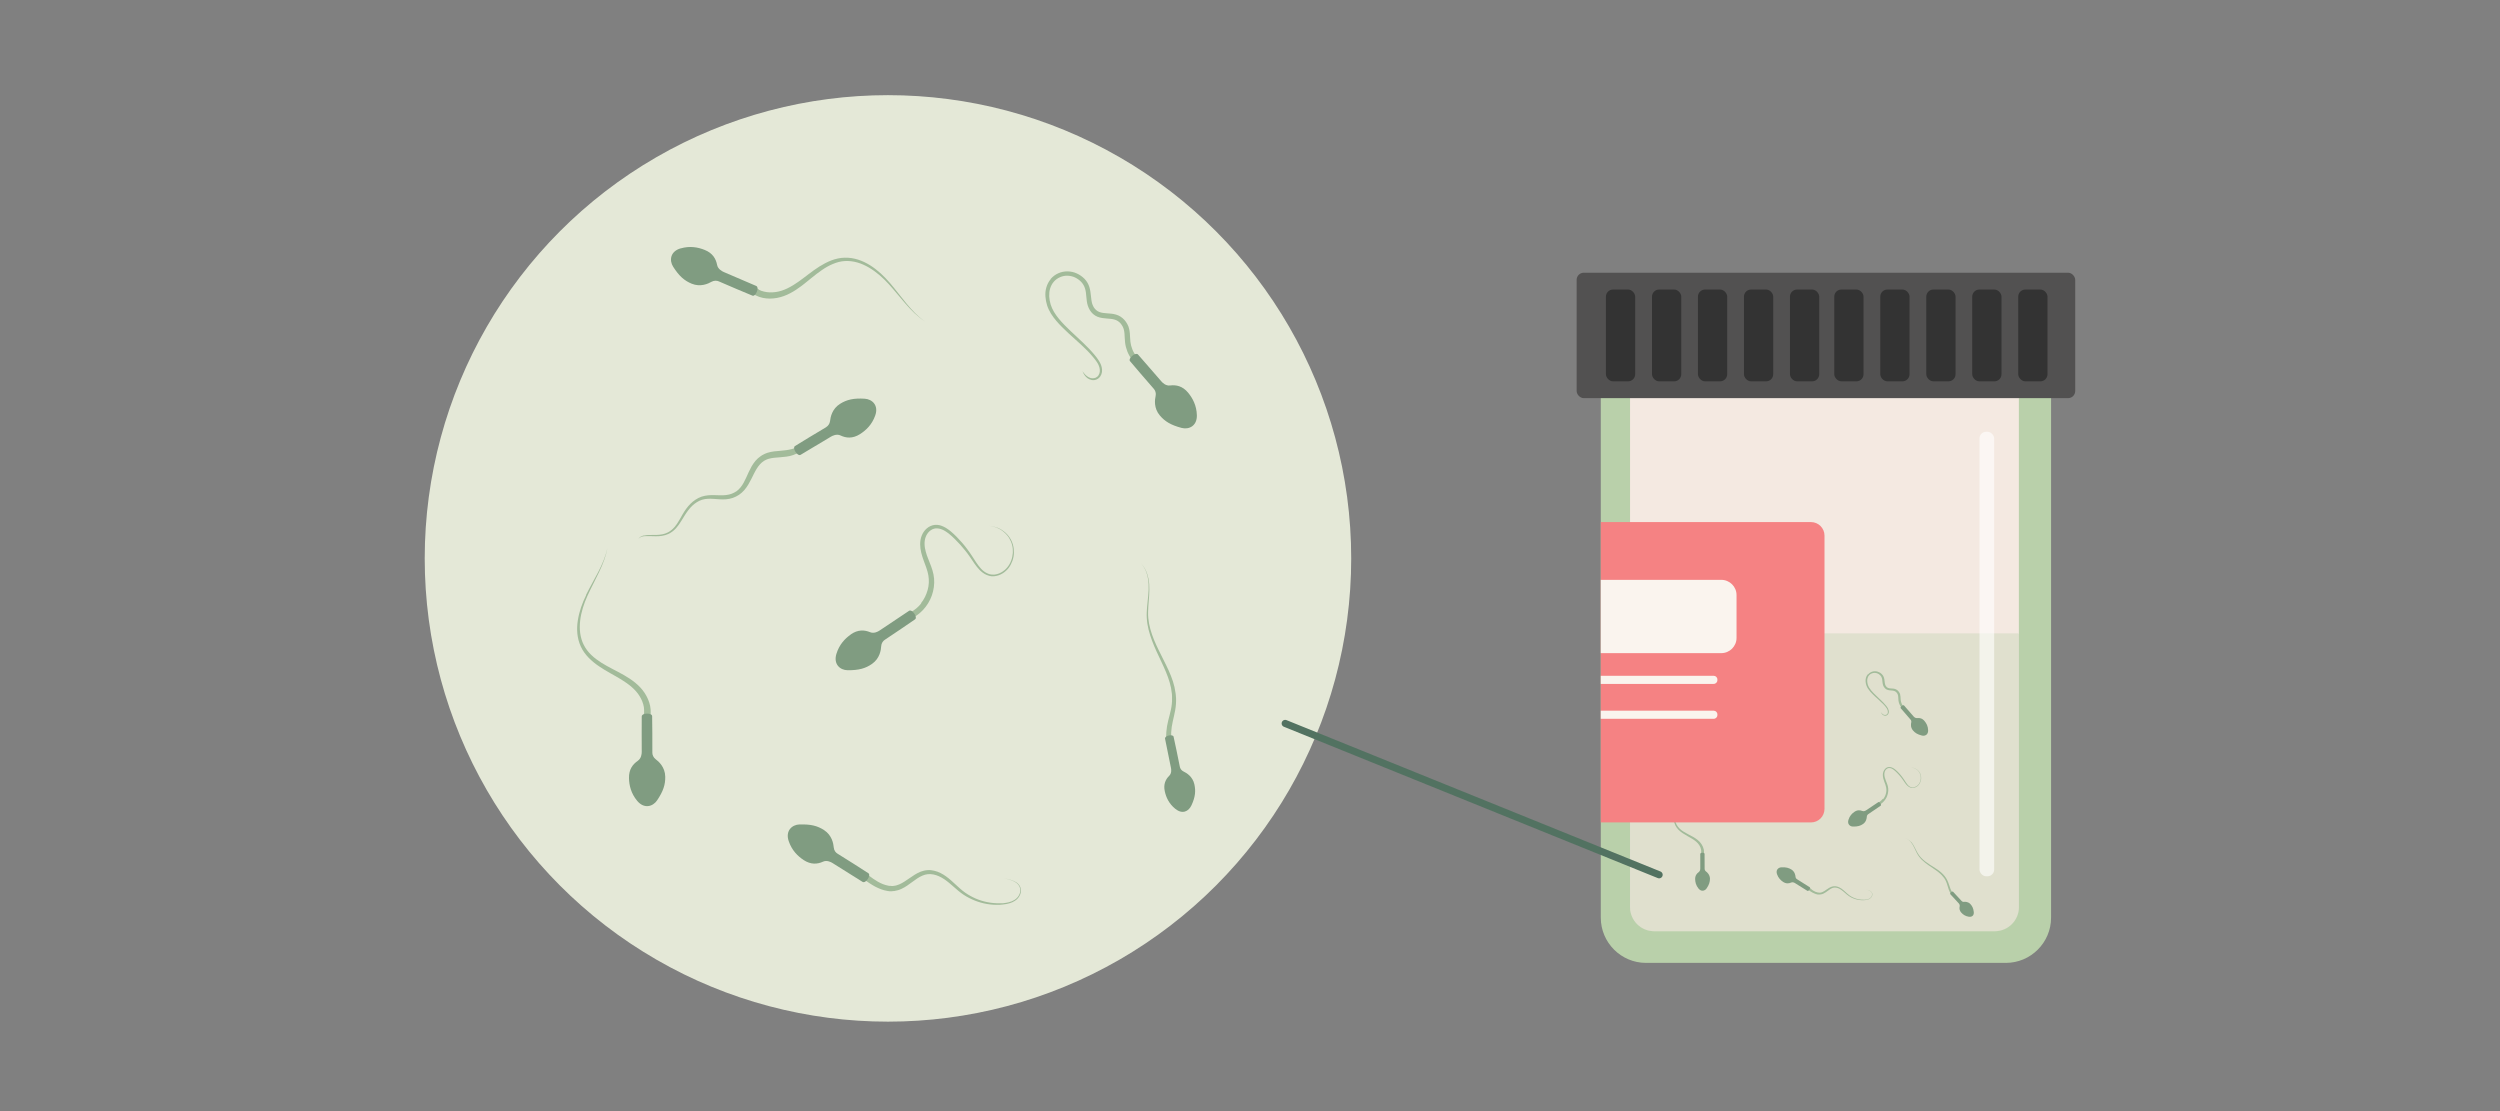 <?xml version="1.0" encoding="UTF-8"?><svg id="Assets" xmlns="http://www.w3.org/2000/svg" viewBox="0 0 351 156"><rect x="0" y="0" width="351" height="156" fill="#808080" stroke="none"/><defs><style>.cls-1,.cls-2{fill:none;}.cls-2{stroke:#527261;stroke-linecap:round;stroke-linejoin:round;}.cls-3{fill:#f58283;}.cls-4{fill:#f4e9e1;}.cls-5{fill:#faf4ee;}.cls-6{fill:#e4e8d7;}.cls-7{fill:#333;}.cls-8,.cls-9{fill:#b9d0aa;}.cls-10{fill:#a2bb9a;}.cls-11{fill:#809c81;}.cls-12{fill:#525151;}.cls-9{opacity:.34;}.cls-13{fill:#fff;opacity:.6;}</style></defs><path class="cls-8" d="m224.75,54.78h63.22v74.06c0,3.5-2.85,6.35-6.35,6.35h-50.52c-3.5,0-6.35-2.85-6.35-6.35V54.78h0Z"/><path class="cls-4" d="m228.86,54.78h54.59v72.6c0,1.86-1.51,3.36-3.36,3.36h-47.87c-1.86,0-3.36-1.51-3.36-3.36V54.78h0Z"/><path class="cls-9" d="m229.04,88.92h54.23c.1,0,.18.08.18.18v38.51c0,1.73-1.4,3.13-3.13,3.13h-48.33c-1.73,0-3.13-1.4-3.13-3.13v-38.51c0-.1.08-.18.18-.18Z"/><rect class="cls-13" x="277.93" y="60.63" width="2.06" height="62.41" rx=".94" ry=".94" transform="translate(557.91 183.66) rotate(-180)"/><path class="cls-10" d="m262.28,94.68c.06-.07.13-.13.2-.19.07-.05.15-.1.24-.14.17-.08.35-.11.53-.11.18,0,.37.04.53.12.04.02.08.04.12.06.04.02.08.05.12.07.07.05.14.11.21.18.13.13.23.3.28.48.06.18.07.35.09.52.02.16.03.32.08.46.02.07.05.13.09.19.04.06.08.11.14.16.1.09.23.14.38.16.15.02.31.02.49.04.09,0,.18.02.27.05.09.03.18.06.26.12.08.05.16.12.22.19.06.07.12.15.16.23.03.04.04.09.06.13v.03s.02.02.02.03l.02.07s.01.05.01.07v.07s.02.09.03.13c.01.18.01.34.03.49.02.15.06.3.11.44.05.14.14.27.22.4h0s0,0,0,0c.05.07.03.17-.04.22-.07.05-.17.03-.22-.04-.1-.15-.19-.3-.26-.47-.07-.17-.11-.35-.13-.52-.02-.18-.02-.35-.03-.5-.01-.16-.04-.3-.11-.42-.03-.06-.08-.12-.12-.17-.05-.05-.1-.1-.16-.14-.11-.07-.25-.11-.41-.13-.15-.02-.32-.02-.5-.05-.09-.02-.18-.04-.27-.08-.09-.04-.18-.09-.25-.16-.07-.07-.13-.14-.19-.22-.05-.08-.09-.17-.12-.26-.06-.18-.07-.36-.09-.52-.01-.17-.03-.32-.07-.46-.04-.14-.11-.27-.22-.38-.05-.05-.11-.1-.17-.15-.03-.02-.06-.04-.09-.06-.03-.02-.07-.04-.1-.05-.13-.06-.28-.1-.43-.1-.3,0-.6.12-.79.34-.1.11-.17.25-.21.39-.05.14-.06.3-.05.45,0,.16.04.31.08.46.04.15.11.29.19.43.16.27.38.52.61.76.23.24.47.46.71.69.24.23.49.45.72.7.12.12.23.25.33.38.03.03.05.07.08.1l.07.1s.05.07.07.11c.02.04.05.07.06.11.04.08.07.16.09.25.02.09.03.18.02.27-.01.09-.04.18-.1.26-.05.08-.13.14-.21.18-.09.04-.18.05-.27.03-.09-.01-.18-.05-.25-.1-.14-.1-.24-.25-.3-.41.05.07.1.14.15.19.06.06.12.11.19.15.07.04.14.06.22.07.07,0,.15,0,.21-.03.07-.03.12-.08.16-.14.04-.06.06-.13.07-.21,0-.07,0-.15-.02-.22-.02-.07-.05-.15-.08-.22-.02-.04-.04-.07-.06-.1-.02-.03-.05-.07-.07-.1l-.07-.1s-.05-.06-.08-.1c-.1-.13-.22-.25-.33-.36-.23-.23-.48-.46-.72-.68-.25-.22-.5-.44-.73-.68-.24-.24-.46-.49-.65-.78-.09-.15-.17-.3-.22-.47-.05-.16-.09-.34-.1-.51-.01-.18,0-.36.05-.53.05-.17.14-.34.26-.48Z"/><path class="cls-11" d="m267.32,99.04c.09.09,1.16,1.34,1.34,1.54.07.08.26.27.51.24.35-.05.72.03,1.04.42.26.31.49.73.5,1.3.02.62-.45.84-.88.73-.62-.16-.96-.37-1.25-.72-.36-.42-.29-.91-.24-1.12.04-.17-.02-.32-.1-.4-.24-.26-1.31-1.51-1.38-1.6-.12-.15.32-.54.47-.38Z"/><path class="cls-10" d="m268.27,118.14c.07.08.14.17.21.26.13.18.24.37.34.57.1.19.19.39.3.59.05.1.1.19.16.28.06.09.11.18.18.27.13.17.27.33.43.48.31.3.67.55,1.03.79.18.12.37.23.55.35.19.12.37.23.55.36.18.13.36.26.53.41.17.15.33.31.47.49l.05.07s.04.04.05.07l.1.14.09.15s.05.1.08.15c.1.2.18.42.25.63.07.21.13.41.21.61.08.19.18.38.3.55l-.24.16c-.12-.19-.22-.4-.3-.61-.08-.21-.14-.43-.2-.63-.06-.21-.13-.41-.22-.6-.02-.05-.05-.09-.07-.14l-.08-.14-.09-.13s-.03-.04-.05-.06l-.05-.06c-.13-.17-.27-.33-.43-.47-.16-.15-.33-.28-.5-.41-.35-.26-.72-.49-1.08-.74-.36-.25-.72-.52-1.03-.83-.16-.16-.3-.33-.43-.51-.06-.09-.12-.19-.18-.28s-.1-.19-.15-.29c-.1-.2-.18-.4-.28-.59-.09-.2-.2-.39-.32-.57-.12-.18-.26-.35-.43-.49-.16-.14-.36-.25-.57-.31.21.06.41.16.58.3.09.07.17.14.24.23Z"/><path class="cls-11" d="m274.21,125.2c.07.07,1.01,1.08,1.2,1.3.06.07.18.14.32.12.18-.02.6-.03.91.31.26.28.42.58.48,1.12.04.41-.18.73-.7.66-.47-.07-.8-.3-1.03-.55-.29-.3-.32-.62-.25-.91.05-.2-.09-.38-.15-.44-.15-.16-1.09-1.18-1.16-1.26-.12-.14.24-.47.36-.35Z"/><path class="cls-10" d="m238.85,109.46c.12-.03.24-.03.36-.03.23,0,.47,0,.69-.04.11-.02.22-.06.33-.11.05-.02.1-.06.15-.09.05-.03.09-.07.13-.11.02-.02.04-.04.06-.06.02-.02.04-.04.06-.06.03-.05.07-.09.1-.14l.05-.07.05-.07s.06-.1.09-.15c.12-.2.23-.41.37-.61.14-.2.32-.39.54-.53.11-.07.23-.13.35-.17.12-.04.25-.07.38-.08.25-.02.49,0,.71,0,.11,0,.22,0,.33-.01.11-.01.21-.04.31-.07.1-.04.2-.09.28-.15.09-.06.16-.13.23-.22.13-.17.24-.36.33-.57.1-.21.18-.42.31-.64.06-.11.13-.22.22-.32.09-.1.19-.2.31-.28.03-.02.06-.04.09-.06.03-.02.06-.03.1-.05.02,0,.03-.02.05-.02l.05-.02s.07-.03.1-.04c.13-.04.26-.06.39-.08.25-.03.48-.04.7-.07.22-.03.43-.07.6-.18l.17.28c-.24.14-.51.24-.77.27-.26.03-.48.05-.7.07-.11.01-.21.03-.31.06-.03,0-.05.02-.07.02h-.04s-.02.02-.03.03c-.02.01-.05.02-.07.03-.02.01-.04.02-.06.04-.17.11-.3.27-.42.45-.12.19-.21.39-.32.6-.11.21-.22.43-.4.63-.09.1-.19.19-.3.27-.12.08-.24.14-.36.18-.13.04-.26.07-.39.08-.13.01-.25,0-.37,0-.24-.01-.46-.04-.68-.03-.22.01-.43.07-.62.19-.19.12-.36.28-.5.46-.14.18-.26.38-.38.58-.03.05-.06.1-.1.15l-.05.07-.05.07s-.08.1-.12.14c-.02.02-.04.05-.07.07-.02.02-.04.05-.07.07-.05.04-.1.08-.15.12-.05.04-.11.07-.17.1-.12.05-.24.09-.36.11-.24.04-.48.02-.71.02-.12,0-.23,0-.34,0-.11.01-.23.06-.31.15.03-.05.08-.09.13-.13.05-.03.11-.05.17-.07Z"/><path class="cls-11" d="m249.35,103.21c.1-.06.2-.18.22-.35.02-.22.11-.7.58-.99.38-.24.77-.33,1.42-.29.44.03.81.39.6.97-.19.53-.54.86-.88,1.08-.42.27-.8.22-1.12.07-.22-.11-.46.02-.56.07-.22.13-1.64.99-1.75,1.05-.19.1-.49-.4-.33-.51.1-.06,1.5-.92,1.81-1.09Z"/><path class="cls-10" d="m264.4,112.19c.09-.11.16-.23.23-.36.06-.13.12-.26.15-.4.08-.28.09-.57.04-.85-.05-.28-.16-.56-.27-.85-.05-.15-.1-.3-.14-.45-.04-.16-.06-.32-.06-.48,0-.08,0-.17.02-.25.01-.08.04-.17.07-.24.06-.16.16-.3.29-.42.07-.06.14-.11.22-.14.08-.04.17-.06.26-.06.09,0,.18,0,.26.02.02,0,.04,0,.06.02l.06.02s.08.03.12.05c.04.02.07.04.11.06.03.02.07.04.1.06.03.02.07.05.1.07.03.02.06.05.09.07.06.05.12.1.18.16.06.05.11.11.17.16.22.22.42.46.61.71.09.12.18.25.27.38.08.13.16.26.25.39.08.13.17.25.27.36.1.11.22.2.35.26.02,0,.03.01.05.02.02,0,.03.01.05.02h.05s.02.02.03.02h.03s.04.01.05.01h.05s.04,0,.05,0h.05c.07,0,.14-.02.21-.05.07-.02.14-.05.2-.09l.05-.03.05-.03s.03-.02.04-.03c.01-.01.03-.02.04-.03.06-.05.11-.1.16-.16.09-.12.17-.25.22-.39.05-.14.08-.29.09-.44,0-.15,0-.3-.04-.45-.04-.15-.1-.29-.18-.42-.08-.13-.19-.24-.3-.34-.06-.05-.12-.09-.19-.13-.03-.02-.07-.04-.1-.06l-.05-.02h-.03s-.03-.02-.03-.02c-.14-.06-.29-.1-.44-.11.15,0,.31.04.45.1h.03s.03.02.03.02l.05.02s.07.04.1.05c.07.04.13.08.19.13.12.1.23.21.32.34.09.13.15.27.19.42.04.15.06.31.05.46,0,.16-.03.31-.09.46-.05.15-.13.29-.22.41-.05.06-.1.12-.16.17-.01.01-.03.03-.05.04s-.03.03-.05.04l-.05.03-.05.03c-.07.04-.14.08-.22.1-.08.03-.15.05-.23.05h-.03s-.03,0-.03,0c-.02,0-.04,0-.06,0h-.06s-.04,0-.06-.01h-.03s-.02,0-.03-.01l-.06-.02s-.04-.01-.06-.02c-.02,0-.04-.01-.06-.02-.15-.07-.28-.17-.39-.28-.11-.11-.21-.24-.3-.37-.09-.13-.17-.26-.26-.38-.09-.13-.18-.25-.27-.37-.19-.24-.39-.46-.61-.68-.05-.05-.11-.1-.17-.16-.06-.05-.11-.1-.17-.15-.03-.02-.06-.04-.09-.07-.03-.02-.06-.04-.09-.06-.03-.02-.06-.04-.09-.06-.03-.02-.06-.03-.1-.05-.03-.02-.07-.03-.1-.04h-.05s-.03-.02-.05-.03h-.02s-.03,0-.03,0h-.02s-.02,0-.03,0h-.05s-.05,0-.05,0c-.07,0-.13.02-.19.05-.06.03-.11.06-.16.11-.1.09-.18.21-.22.34-.02.06-.04.13-.05.2-.01.07-.01.14-.01.21,0,.14.03.28.07.43.04.14.09.28.14.42.11.28.24.57.3.89.07.32.05.66-.03.98-.04.16-.1.31-.16.46-.07.15-.16.29-.26.42-.2.26-.45.49-.75.64l-.16-.31c.25-.12.47-.31.65-.53Z"/><path class="cls-11" d="m260.35,113.99c.41-.29.79-.26,1.11-.13.23.1.46-.04.55-.1.22-.14,1.59-1.07,1.69-1.13.18-.11.51.37.35.49-.09.07-1.45.99-1.75,1.19-.1.06-.19.19-.2.36-.01.22-.08.71-.53,1.02-.37.26-.76.37-1.4.36-.44,0-.83-.35-.65-.94.16-.54.49-.89.83-1.12Z"/><path class="cls-10" d="m254.33,124.88c.1.07.19.13.29.19.1.06.2.11.3.15.1.04.21.07.31.09h.08s.08.02.08.02h.02s.02,0,.02,0h.04s.04,0,.04,0h.04c.05-.01.1-.02.16-.03.05-.01.1-.03.15-.05.2-.08.39-.22.59-.36.1-.07.2-.14.31-.2.11-.07.22-.13.34-.17.06-.02.12-.04.19-.06.06-.01.13-.03.2-.03.13-.01.26,0,.39.03.25.06.48.18.68.32.2.14.38.31.56.47.18.16.35.32.54.46.19.14.4.25.61.34.43.19.91.28,1.38.27.03,0,.06,0,.09,0h.09c.06,0,.12-.02.18-.02.12-.02.23-.04.34-.09.11-.04.21-.11.29-.19.08-.08.14-.18.18-.3.02-.06.02-.11.02-.17,0-.03,0-.06-.01-.09,0-.01,0-.03-.01-.04,0-.01,0-.03-.01-.04-.05-.11-.13-.2-.23-.26-.1-.07-.21-.11-.32-.15-.11-.04-.23-.06-.35-.08.12.02.24.04.35.07.12.03.23.08.33.14.1.06.19.16.24.27,0,.01.01.03.02.04,0,.01.01.03.01.04,0,.03.01.06.02.09,0,.06,0,.12-.02.18-.03.12-.1.23-.18.32-.08.09-.19.16-.3.21-.11.05-.23.08-.35.1-.06.01-.12.02-.18.03h-.09s-.06.01-.09.01c-.49.02-.98-.06-1.43-.24-.23-.09-.45-.2-.65-.34-.21-.14-.39-.3-.57-.46-.18-.16-.36-.31-.55-.44-.19-.13-.4-.23-.62-.27-.22-.05-.44-.02-.64.06-.2.09-.39.22-.58.37-.19.14-.39.29-.63.4-.06.03-.12.05-.19.07-.06.02-.13.03-.2.04h-.05s-.05.01-.05.01h-.05s-.03,0-.03,0h-.03s-.1,0-.1,0h-.1c-.13-.03-.26-.06-.38-.11-.12-.05-.24-.1-.35-.16-.11-.06-.22-.12-.32-.19-.1-.07-.2-.14-.3-.21l.2-.28c.09.07.19.14.29.21Z"/><path class="cls-11" d="m250.12,121.77c.64-.03,1.03.08,1.41.32.46.3.54.79.56,1,.01.17.12.3.21.35.3.18,1.69,1.07,1.79,1.13.16.11-.15.61-.34.5-.11-.06-1.51-.95-1.73-1.08-.09-.06-.33-.18-.55-.08-.32.15-.7.18-1.12-.09-.34-.22-.68-.56-.86-1.09-.2-.59.19-.94.62-.96Z"/><path class="cls-10" d="m245.46,95.29c.09.05.2.09.31.12.22.05.45.06.68.03.46-.06.89-.3,1.29-.58.4-.28.79-.61,1.22-.89.22-.14.45-.26.69-.35.24-.09.5-.15.77-.16.26,0,.52.03.77.11.25.08.48.19.7.33.43.27.8.63,1.13,1.01.33.38.62.79.94,1.17.32.39.66.75,1.07,1.05-.42-.28-.78-.64-1.11-1.01-.33-.38-.64-.77-.98-1.14-.34-.37-.71-.7-1.14-.95-.21-.12-.44-.22-.67-.29-.23-.07-.47-.1-.71-.08-.24.01-.47.07-.69.17-.22.09-.43.21-.64.35-.41.27-.77.61-1.18.92-.2.15-.42.3-.65.42-.23.12-.49.22-.75.26-.27.05-.54.05-.82,0-.14-.03-.27-.07-.4-.14-.13-.06-.25-.15-.35-.25l.28-.28c.08.07.16.14.25.19Z"/><path class="cls-11" d="m240.96,92.92c.54-.16,1.01-.07,1.39.09.46.19.65.52.71.86.04.24.28.37.38.41.24.1,1.76.75,1.87.8.19.09-.04.63-.22.56-.11-.04-1.62-.68-1.95-.82-.1-.05-.27-.06-.41.03-.19.11-.63.32-1.15.11-.42-.17-.72-.43-1.07-.98-.23-.37-.16-.89.43-1.06Z"/><path class="cls-10" d="m235.51,112.89c.22-.45.48-.88.7-1.33.23-.44.43-.91.54-1.4-.09.5-.28.97-.49,1.42-.21.45-.46.89-.66,1.35-.2.45-.36.93-.42,1.42-.03.24-.03.49,0,.73.03.24.1.47.21.69.11.21.26.4.43.57.17.17.37.31.58.44.41.26.87.47,1.31.72.22.13.44.27.64.43.2.16.39.36.54.59.15.22.26.48.32.75.03.14.04.28.03.42,0,.14-.04.29-.09.42l-.37-.14c.04-.1.06-.2.07-.31.01-.11,0-.22-.01-.33-.04-.22-.12-.44-.24-.63-.24-.4-.63-.7-1.05-.95-.42-.26-.87-.48-1.3-.77-.21-.14-.42-.31-.6-.49-.18-.19-.34-.4-.45-.64-.11-.24-.18-.5-.2-.75-.03-.26-.01-.52.03-.77.08-.51.26-.99.48-1.44Z"/><path class="cls-11" d="m238.5,122.44c.21-.14.22-.41.22-.51,0-.26,0-1.91,0-2.04,0-.21.59-.22.6-.02,0,.11.02,1.76.01,2.11,0,.11.05.27.19.37.18.13.54.46.56,1.01,0,.45-.11.84-.47,1.37-.25.36-.75.5-1.14.02-.36-.44-.46-.9-.47-1.31-.01-.5.22-.8.51-1Z"/><rect class="cls-12" x="221.36" y="38.29" width="70" height="17.61" rx="1" ry="1"/><rect class="cls-7" x="225.47" y="40.65" width="4.11" height="12.89" rx="1" ry="1"/><rect class="cls-7" x="231.93" y="40.65" width="4.11" height="12.89" rx="1" ry="1" transform="translate(467.98 94.19) rotate(-180)"/><rect class="cls-7" x="238.39" y="40.65" width="4.11" height="12.89" rx="1" ry="1" transform="translate(480.89 94.19) rotate(-180)"/><rect class="cls-7" x="244.85" y="40.65" width="4.11" height="12.89" rx="1" ry="1" transform="translate(493.81 94.19) rotate(-180)"/><rect class="cls-7" x="251.3" y="40.65" width="4.11" height="12.89" rx="1" ry="1" transform="translate(506.72 94.19) rotate(-180)"/><rect class="cls-7" x="257.53" y="40.65" width="4.11" height="12.89" rx="1" ry="1"/><rect class="cls-7" x="263.98" y="40.65" width="4.11" height="12.89" rx="1" ry="1" transform="translate(532.08 94.19) rotate(-180)"/><rect class="cls-7" x="270.44" y="40.65" width="4.11" height="12.89" rx="1" ry="1" transform="translate(545 94.19) rotate(-180)"/><rect class="cls-7" x="276.9" y="40.65" width="4.11" height="12.89" rx="1" ry="1" transform="translate(557.91 94.19) rotate(-180)"/><rect class="cls-7" x="283.36" y="40.65" width="4.11" height="12.89" rx="1" ry="1" transform="translate(570.83 94.19) rotate(-180)"/><path class="cls-3" d="m224.75,73.3h29.51c1.05,0,1.9.85,1.9,1.9v38.37c0,1.05-.85,1.9-1.9,1.9h-29.51v-42.16h0Z"/><path class="cls-5" d="m224.75,81.41h16.92c1.18,0,2.14.96,2.14,2.14v6.01c0,1.18-.96,2.14-2.14,2.14h-16.92v-10.28h0Z"/><path class="cls-5" d="m224.75,94.88h15.85c.29,0,.52.23.52.52v.1c0,.29-.23.52-.52.52h-15.85v-1.15h0Z"/><path class="cls-5" d="m224.75,99.78h15.85c.29,0,.52.23.52.52v.1c0,.29-.23.52-.52.52h-15.85v-1.15h0Z"/><circle class="cls-6" cx="124.67" cy="78.4" r="65.04"/><path class="cls-10" d="m147.51,39.17c.14-.17.31-.32.49-.46.18-.13.37-.25.58-.34.41-.19.86-.27,1.3-.27.45.01.89.1,1.3.29.1.05.2.09.3.15.1.05.19.12.28.18.18.13.35.27.51.43.31.32.55.73.68,1.16.13.43.18.86.22,1.26.04.4.08.78.19,1.12.06.17.13.32.22.47.09.14.21.28.33.38.25.22.56.33.93.39.36.06.76.06,1.19.11.21.02.43.06.66.13.22.06.44.16.64.29.2.13.38.28.54.46.15.18.29.36.4.57.06.1.1.21.15.32l.03.08s.02.05.02.08l.05.17c.02.06.03.11.04.17l.03.17c.02.11.02.22.04.32.03.43.04.82.08,1.2.05.38.14.73.28,1.07.13.35.34.66.55.97v.02s.02,0,.02,0c.12.18.07.42-.11.54-.18.12-.42.07-.54-.11-.24-.36-.47-.73-.63-1.14-.16-.41-.27-.84-.32-1.27-.05-.43-.05-.84-.08-1.22-.03-.38-.1-.72-.26-1.02-.08-.15-.18-.29-.29-.43-.11-.13-.24-.24-.38-.33-.28-.18-.62-.27-.99-.31-.38-.05-.79-.05-1.22-.12-.22-.04-.44-.09-.66-.18-.22-.09-.43-.22-.61-.38-.18-.16-.33-.34-.45-.54-.12-.2-.22-.41-.29-.63-.14-.44-.17-.87-.21-1.27-.03-.4-.07-.78-.18-1.13-.1-.35-.28-.65-.52-.92-.12-.13-.26-.25-.41-.36-.07-.05-.15-.11-.23-.15-.08-.05-.16-.09-.24-.13-.33-.16-.69-.23-1.05-.25-.72-.02-1.45.29-1.93.84-.24.27-.41.6-.52.95-.11.35-.14.73-.13,1.11.02.38.09.76.2,1.13.11.36.27.71.47,1.05.4.67.92,1.27,1.48,1.85.56.58,1.15,1.12,1.74,1.67.59.55,1.19,1.11,1.75,1.7.28.3.55.6.81.92.06.08.13.16.19.24l.18.25c.06.09.12.17.17.26.05.09.11.18.16.28.1.19.17.39.22.6.05.21.07.43.04.66-.03.22-.11.44-.24.63-.13.19-.31.34-.52.43-.21.09-.44.12-.66.08-.22-.04-.43-.13-.6-.25-.35-.25-.58-.62-.72-1,.12.17.23.33.37.47.14.14.29.27.45.36.17.09.34.16.52.17.18.01.36-.01.52-.08.16-.08.3-.19.39-.34.1-.15.16-.32.18-.5.02-.18,0-.37-.04-.55-.05-.18-.11-.36-.2-.53-.04-.09-.1-.17-.15-.25-.05-.08-.11-.16-.17-.24l-.18-.24c-.06-.08-.12-.15-.19-.23-.25-.31-.52-.6-.8-.89-.56-.57-1.16-1.11-1.76-1.65-.6-.54-1.21-1.08-1.78-1.66-.58-.58-1.13-1.19-1.58-1.91-.22-.36-.41-.74-.54-1.15-.13-.4-.21-.82-.24-1.25-.03-.43,0-.87.13-1.29.12-.42.33-.83.62-1.17Z"/><path class="cls-11" d="m159.79,49.79c.21.22,2.84,3.28,3.26,3.75.17.2.63.66,1.23.58.85-.11,1.76.08,2.53,1.01.63.77,1.19,1.78,1.23,3.16.04,1.51-1.11,2.06-2.14,1.79-1.51-.4-2.35-.91-3.06-1.75-.87-1.03-.71-2.22-.59-2.74.09-.4-.06-.77-.24-.98-.58-.64-3.18-3.69-3.36-3.91-.3-.37.78-1.31,1.14-.92Z"/><path class="cls-10" d="m161.24,81.22c.05.26.09.53.11.8.04.53.02,1.07-.01,1.6-.03.53-.09,1.06-.12,1.59-.02.26-.03.53-.03.79,0,.26,0,.53.03.79.05.52.15,1.04.29,1.55.28,1.01.7,1.99,1.17,2.94.23.48.47.95.71,1.43.24.48.48.96.7,1.45.22.49.42.99.59,1.51.17.52.29,1.06.36,1.6l.03.2c0,.07.02.14.02.2l.03.41v.41c0,.14-.01.28-.02.41-.04.55-.15,1.1-.27,1.62-.12.52-.24,1.03-.32,1.54-.07.51-.1,1.02-.08,1.53l-.71.02c0-.55.04-1.11.13-1.65.09-.54.24-1.07.37-1.58.13-.51.25-1.01.3-1.52,0-.13.02-.25.03-.38v-.38s0-.39,0-.39c0-.06,0-.13-.01-.19l-.02-.19c-.05-.51-.15-1.02-.3-1.52-.14-.5-.33-.99-.53-1.48-.4-.97-.89-1.92-1.33-2.9-.44-.97-.84-1.98-1.1-3.02-.13-.52-.22-1.06-.25-1.6-.02-.27-.02-.54-.01-.81s.03-.54.05-.8c.05-.53.11-1.06.16-1.59.05-.53.08-1.06.05-1.59-.03-.53-.11-1.06-.28-1.56-.16-.5-.43-.98-.79-1.37.37.38.65.85.83,1.35.09.25.16.51.21.77Z"/><path class="cls-11" d="m164.77,103.43c.06.23.75,3.52.88,4.23.04.23.21.51.52.66.41.19,1.28.7,1.52,1.8.2.9.15,1.74-.4,2.93-.42.91-1.3,1.3-2.28.51-.9-.73-1.29-1.62-1.47-2.44-.23-1,.11-1.7.62-2.2.36-.36.29-.9.24-1.12-.1-.52-.78-3.84-.83-4.09-.07-.43,1.1-.67,1.2-.28Z"/><path class="cls-10" d="m90.42,75.19c.29-.07.59-.08.87-.08.57,0,1.14.02,1.69-.09.27-.05.54-.14.79-.27.13-.06.24-.14.35-.22.12-.07.22-.17.32-.26.05-.04.1-.1.15-.15.05-.05.1-.1.14-.15.08-.11.18-.22.25-.33l.12-.17.11-.18c.08-.12.14-.24.22-.36.28-.49.55-1,.9-1.48.35-.48.78-.94,1.31-1.29.26-.18.56-.32.86-.43.3-.1.62-.16.92-.19.61-.06,1.19,0,1.74,0,.28,0,.55,0,.81-.04.26-.03.52-.09.76-.18.24-.09.48-.22.69-.36.21-.15.39-.33.55-.53.33-.4.57-.88.8-1.38.23-.5.45-1.03.75-1.56.15-.26.33-.53.54-.78.21-.25.47-.49.76-.68.07-.05.15-.09.22-.14.08-.04.16-.08.23-.12.04-.02.08-.04.12-.06l.12-.05c.08-.03.16-.06.24-.09.32-.1.64-.16.95-.2.61-.07,1.18-.09,1.7-.17.53-.08,1.04-.18,1.46-.43l.42.69c-.59.35-1.25.58-1.87.65-.62.08-1.18.11-1.71.16-.26.03-.52.07-.76.14-.06.02-.12.04-.18.06l-.09.03s-.05.03-.08.04c-.05.03-.11.05-.17.08-.05.03-.11.06-.16.09-.41.26-.74.65-1.02,1.1-.28.45-.51.96-.77,1.47-.26.51-.55,1.05-.97,1.53-.21.24-.46.47-.74.66-.28.19-.58.33-.89.44-.31.1-.63.17-.94.19-.31.03-.61.02-.9,0-.58-.03-1.13-.1-1.66-.07-.53.03-1.06.17-1.52.47-.47.29-.87.68-1.21,1.13-.34.44-.63.93-.93,1.42-.08.12-.15.24-.24.37l-.12.18-.13.18c-.08.12-.19.23-.28.35-.05.06-.11.11-.16.17-.05.05-.1.11-.17.16-.12.1-.23.2-.37.28-.13.09-.26.17-.41.23-.28.13-.58.22-.88.26-.59.1-1.17.05-1.73.04-.28,0-.56-.01-.84.02-.27.03-.55.14-.75.37.07-.12.19-.23.32-.31.13-.08.28-.13.43-.17Z"/><path class="cls-11" d="m116,59.96c.24-.14.49-.44.54-.85.06-.53.27-1.71,1.42-2.42.93-.58,1.89-.81,3.45-.71,1.06.07,1.98.94,1.47,2.36-.46,1.3-1.31,2.09-2.15,2.62-1.03.65-1.95.55-2.72.18-.54-.26-1.13.04-1.35.17-.55.32-4,2.4-4.26,2.55-.45.25-1.19-.97-.79-1.23.23-.15,3.66-2.24,4.41-2.67Z"/><path class="cls-10" d="m129.31,84.69c.22-.27.4-.57.56-.88.15-.31.28-.64.37-.97.19-.67.22-1.38.1-2.07-.12-.69-.4-1.37-.66-2.08-.13-.36-.25-.72-.34-1.1-.09-.38-.15-.78-.15-1.18,0-.2.02-.41.05-.61.04-.2.09-.41.17-.6.15-.38.39-.74.71-1.01.16-.14.34-.26.54-.34.2-.09.41-.14.62-.16.21-.02.43,0,.63.05.05.01.1.02.15.04l.15.05c.1.04.19.07.28.12.09.04.18.09.27.14.08.05.17.1.25.16.08.05.16.11.24.17.08.06.15.12.23.18.15.12.29.25.43.38.14.13.27.26.41.4.53.54,1.03,1.11,1.48,1.72.23.3.44.61.65.93.21.32.4.64.61.94.21.31.42.6.67.87.25.27.53.49.85.64.04.02.08.03.12.05.04.02.08.04.12.05l.13.04s.04.01.06.02h.06s.09.03.13.03h.13s.09.01.13.01h.13c.18-.02.35-.06.52-.11.17-.05.33-.13.49-.22l.12-.07.11-.08s.07-.05.11-.08c.04-.03.07-.05.11-.08.14-.12.26-.25.38-.39.23-.28.41-.6.54-.95.13-.34.2-.71.23-1.07.02-.37,0-.74-.1-1.1-.09-.36-.24-.7-.43-1.01-.2-.31-.45-.59-.74-.83-.14-.12-.3-.23-.45-.33-.08-.05-.16-.09-.24-.13l-.13-.06-.06-.03-.06-.03c-.34-.14-.71-.24-1.08-.27.37.02.74.11,1.09.24l.07.02.06.03.13.06c.08.04.17.09.25.13.16.1.32.2.47.32.29.23.56.51.77.83.21.31.37.66.47,1.03.1.37.14.75.13,1.13-.01.38-.08.76-.21,1.12-.13.36-.31.7-.54,1.01-.12.15-.25.29-.4.42-.03.03-.07.06-.11.09s-.07.06-.11.09l-.12.08-.12.08c-.17.1-.34.19-.53.25-.18.06-.38.11-.57.13h-.07s-.07.01-.07.01c-.05,0-.1,0-.15,0h-.15s-.1-.02-.15-.03h-.07s-.05-.02-.07-.03l-.14-.04s-.09-.03-.14-.05c-.05-.02-.09-.03-.14-.05-.36-.16-.68-.41-.95-.68-.27-.28-.5-.58-.72-.89-.22-.31-.42-.63-.63-.93-.21-.31-.43-.6-.66-.89-.46-.58-.96-1.13-1.49-1.65-.13-.13-.27-.26-.4-.38-.14-.12-.27-.24-.42-.36-.07-.06-.14-.11-.22-.16-.07-.05-.15-.1-.22-.15-.07-.05-.15-.09-.23-.14-.08-.04-.15-.08-.23-.11-.08-.04-.16-.06-.24-.09l-.12-.03s-.08-.02-.12-.03h-.06s-.06-.02-.06-.02h-.06s-.04-.01-.06-.01h-.12s-.12,0-.12,0c-.16.02-.31.06-.46.13-.14.07-.28.16-.4.27-.24.22-.43.51-.54.82-.06.16-.1.32-.12.48-.03.17-.04.34-.03.51,0,.34.07.69.16,1.04.09.35.21.69.35,1.03.27.69.58,1.39.74,2.18.16.79.13,1.61-.06,2.38-.09.39-.23.77-.4,1.13-.17.36-.38.71-.62,1.02-.48.64-1.11,1.19-1.83,1.57l-.38-.75c.61-.3,1.15-.75,1.58-1.3Z"/><path class="cls-11" d="m119.45,89.07c1-.7,1.92-.64,2.71-.31.56.23,1.12-.09,1.34-.24.53-.35,3.87-2.6,4.13-2.76.44-.28,1.24.91.85,1.19-.22.16-3.54,2.42-4.27,2.89-.23.15-.47.47-.49.88-.03.54-.19,1.72-1.29,2.49-.9.63-1.84.9-3.41.89-1.07-.01-2.03-.84-1.59-2.29.4-1.32,1.21-2.16,2.02-2.73Z"/><path class="cls-10" d="m122.51,123.32c.23.16.47.31.71.45.24.14.49.26.74.36.25.1.51.17.76.22l.19.03h.19s.05.01.05.01h.05s.1,0,.1,0h.1s.1-.02.1-.02c.13-.01.25-.03.38-.07.12-.03.25-.08.37-.13.49-.21.96-.53,1.44-.87.24-.17.49-.34.75-.5.26-.16.53-.3.83-.42.15-.06.3-.1.46-.14.16-.04.32-.06.48-.07.32-.03.64,0,.95.08.62.14,1.17.44,1.66.79.49.35.93.76,1.36,1.16.43.4.85.79,1.32,1.12.47.33.97.61,1.5.84,1.05.45,2.21.68,3.36.66.07,0,.14,0,.22,0h.22c.14-.02.29-.04.43-.06.28-.04.56-.11.83-.22.26-.11.51-.26.71-.46.2-.2.35-.45.43-.72.04-.14.06-.28.05-.42,0-.07-.01-.14-.03-.21,0-.04-.02-.07-.03-.1-.01-.03-.02-.07-.03-.1-.11-.26-.31-.48-.55-.64-.24-.16-.51-.28-.79-.36-.28-.09-.56-.15-.85-.2.29.04.58.1.86.18.28.08.56.19.81.34.25.15.47.38.59.65.02.03.03.07.04.11.01.04.03.07.03.11.02.07.03.15.04.22.01.15,0,.3-.04.45-.08.29-.23.56-.44.78-.21.22-.47.39-.74.51-.28.12-.57.2-.86.25-.15.03-.29.05-.44.06l-.22.02c-.07,0-.15.01-.22.02-1.18.06-2.38-.14-3.49-.58-.55-.22-1.09-.49-1.59-.82-.5-.33-.95-.72-1.39-1.11-.44-.39-.88-.77-1.34-1.08-.47-.31-.98-.56-1.51-.66-.53-.11-1.06-.06-1.56.16-.5.21-.95.55-1.42.89-.47.35-.95.71-1.54.98-.14.07-.3.12-.45.17-.16.05-.32.08-.48.11l-.12.02h-.12s-.12.02-.12.02h-.06s-.06,0-.06,0h-.24s-.24-.03-.24-.03c-.32-.05-.63-.13-.93-.24-.29-.11-.58-.24-.85-.38-.27-.15-.53-.3-.78-.47-.25-.16-.5-.33-.74-.5l.5-.68c.23.17.46.34.7.51Z"/><path class="cls-11" d="m112.25,115.76c1.56-.06,2.51.18,3.44.78,1.13.73,1.32,1.91,1.37,2.45.03.41.28.72.52.86.74.44,4.12,2.6,4.35,2.76.39.27-.37,1.48-.82,1.21-.26-.15-3.67-2.3-4.21-2.64-.22-.14-.8-.45-1.35-.2-.78.36-1.7.44-2.72-.23-.83-.55-1.66-1.36-2.1-2.67-.48-1.43.46-2.29,1.52-2.33Z"/><path class="cls-10" d="m106.52,40.66c.23.13.48.22.75.28.53.13,1.09.14,1.65.06,1.12-.15,2.16-.74,3.14-1.42.98-.68,1.92-1.49,2.98-2.16.53-.33,1.09-.63,1.68-.86.59-.22,1.23-.37,1.87-.38.64-.02,1.28.08,1.88.27.6.19,1.17.47,1.7.8,1.06.67,1.96,1.53,2.76,2.46.8.93,1.52,1.92,2.3,2.86.77.94,1.61,1.84,2.61,2.55-1.02-.67-1.9-1.55-2.7-2.47-.81-.92-1.56-1.88-2.38-2.78-.82-.89-1.73-1.7-2.77-2.31-.52-.3-1.06-.55-1.63-.71-.57-.16-1.15-.23-1.73-.2-.58.03-1.15.18-1.69.41-.54.22-1.06.52-1.55.86-.99.67-1.89,1.49-2.88,2.24-.5.37-1.02.73-1.59,1.02-.56.3-1.19.53-1.84.65-.65.12-1.32.13-1.99-.01-.33-.07-.66-.18-.97-.34-.31-.16-.6-.36-.86-.6l.67-.69c.18.18.39.33.62.46Z"/><path class="cls-11" d="m95.55,34.88c1.33-.39,2.47-.16,3.39.21,1.13.45,1.58,1.26,1.74,2.1.11.59.69.89.93,1,.58.26,4.29,1.83,4.57,1.96.47.22-.09,1.53-.53,1.36-.26-.1-3.96-1.65-4.74-2.01-.25-.11-.65-.14-1.01.06-.46.27-1.55.78-2.79.27-1.02-.42-1.76-1.06-2.6-2.38-.57-.9-.4-2.16,1.05-2.58Z"/><path class="cls-10" d="m82.27,83.55c.54-1.1,1.16-2.16,1.72-3.24.56-1.08,1.05-2.21,1.3-3.41-.21,1.21-.67,2.36-1.2,3.46-.52,1.11-1.11,2.18-1.61,3.29-.5,1.11-.88,2.27-1.02,3.46-.07.59-.08,1.19,0,1.78.08.58.24,1.15.51,1.67.26.52.62.98,1.04,1.39.42.41.9.76,1.4,1.08,1.01.64,2.12,1.14,3.2,1.76.54.31,1.07.65,1.57,1.06.49.4.96.88,1.32,1.43.36.55.64,1.16.78,1.83.06.33.1.68.08,1.03-.02.35-.09.7-.21,1.03l-.9-.34c.09-.24.15-.49.18-.75.02-.26,0-.53-.03-.8-.09-.53-.3-1.06-.6-1.54-.58-.96-1.54-1.69-2.55-2.32-1.02-.63-2.13-1.17-3.16-1.88-.52-.35-1.01-.75-1.45-1.2-.44-.46-.83-.98-1.09-1.56-.27-.58-.43-1.21-.49-1.83-.06-.63-.03-1.26.07-1.87.19-1.23.62-2.41,1.16-3.51Z"/><path class="cls-11" d="m89.55,106.81c.5-.33.55-.99.55-1.25,0-.63-.02-4.66,0-4.97.01-.52,1.44-.53,1.46-.05.01.28.05,4.29.03,5.15,0,.28.13.65.46.9.43.32,1.33,1.11,1.35,2.46.02,1.1-.27,2.03-1.15,3.33-.6.88-1.82,1.22-2.79.06-.88-1.06-1.13-2.2-1.15-3.19-.03-1.22.53-1.95,1.24-2.43Z"/><line class="cls-2" x1="232.94" y1="122.82" x2="180.44" y2="101.57"/><rect class="cls-1" y=".4" width="351" height="156"/></svg>